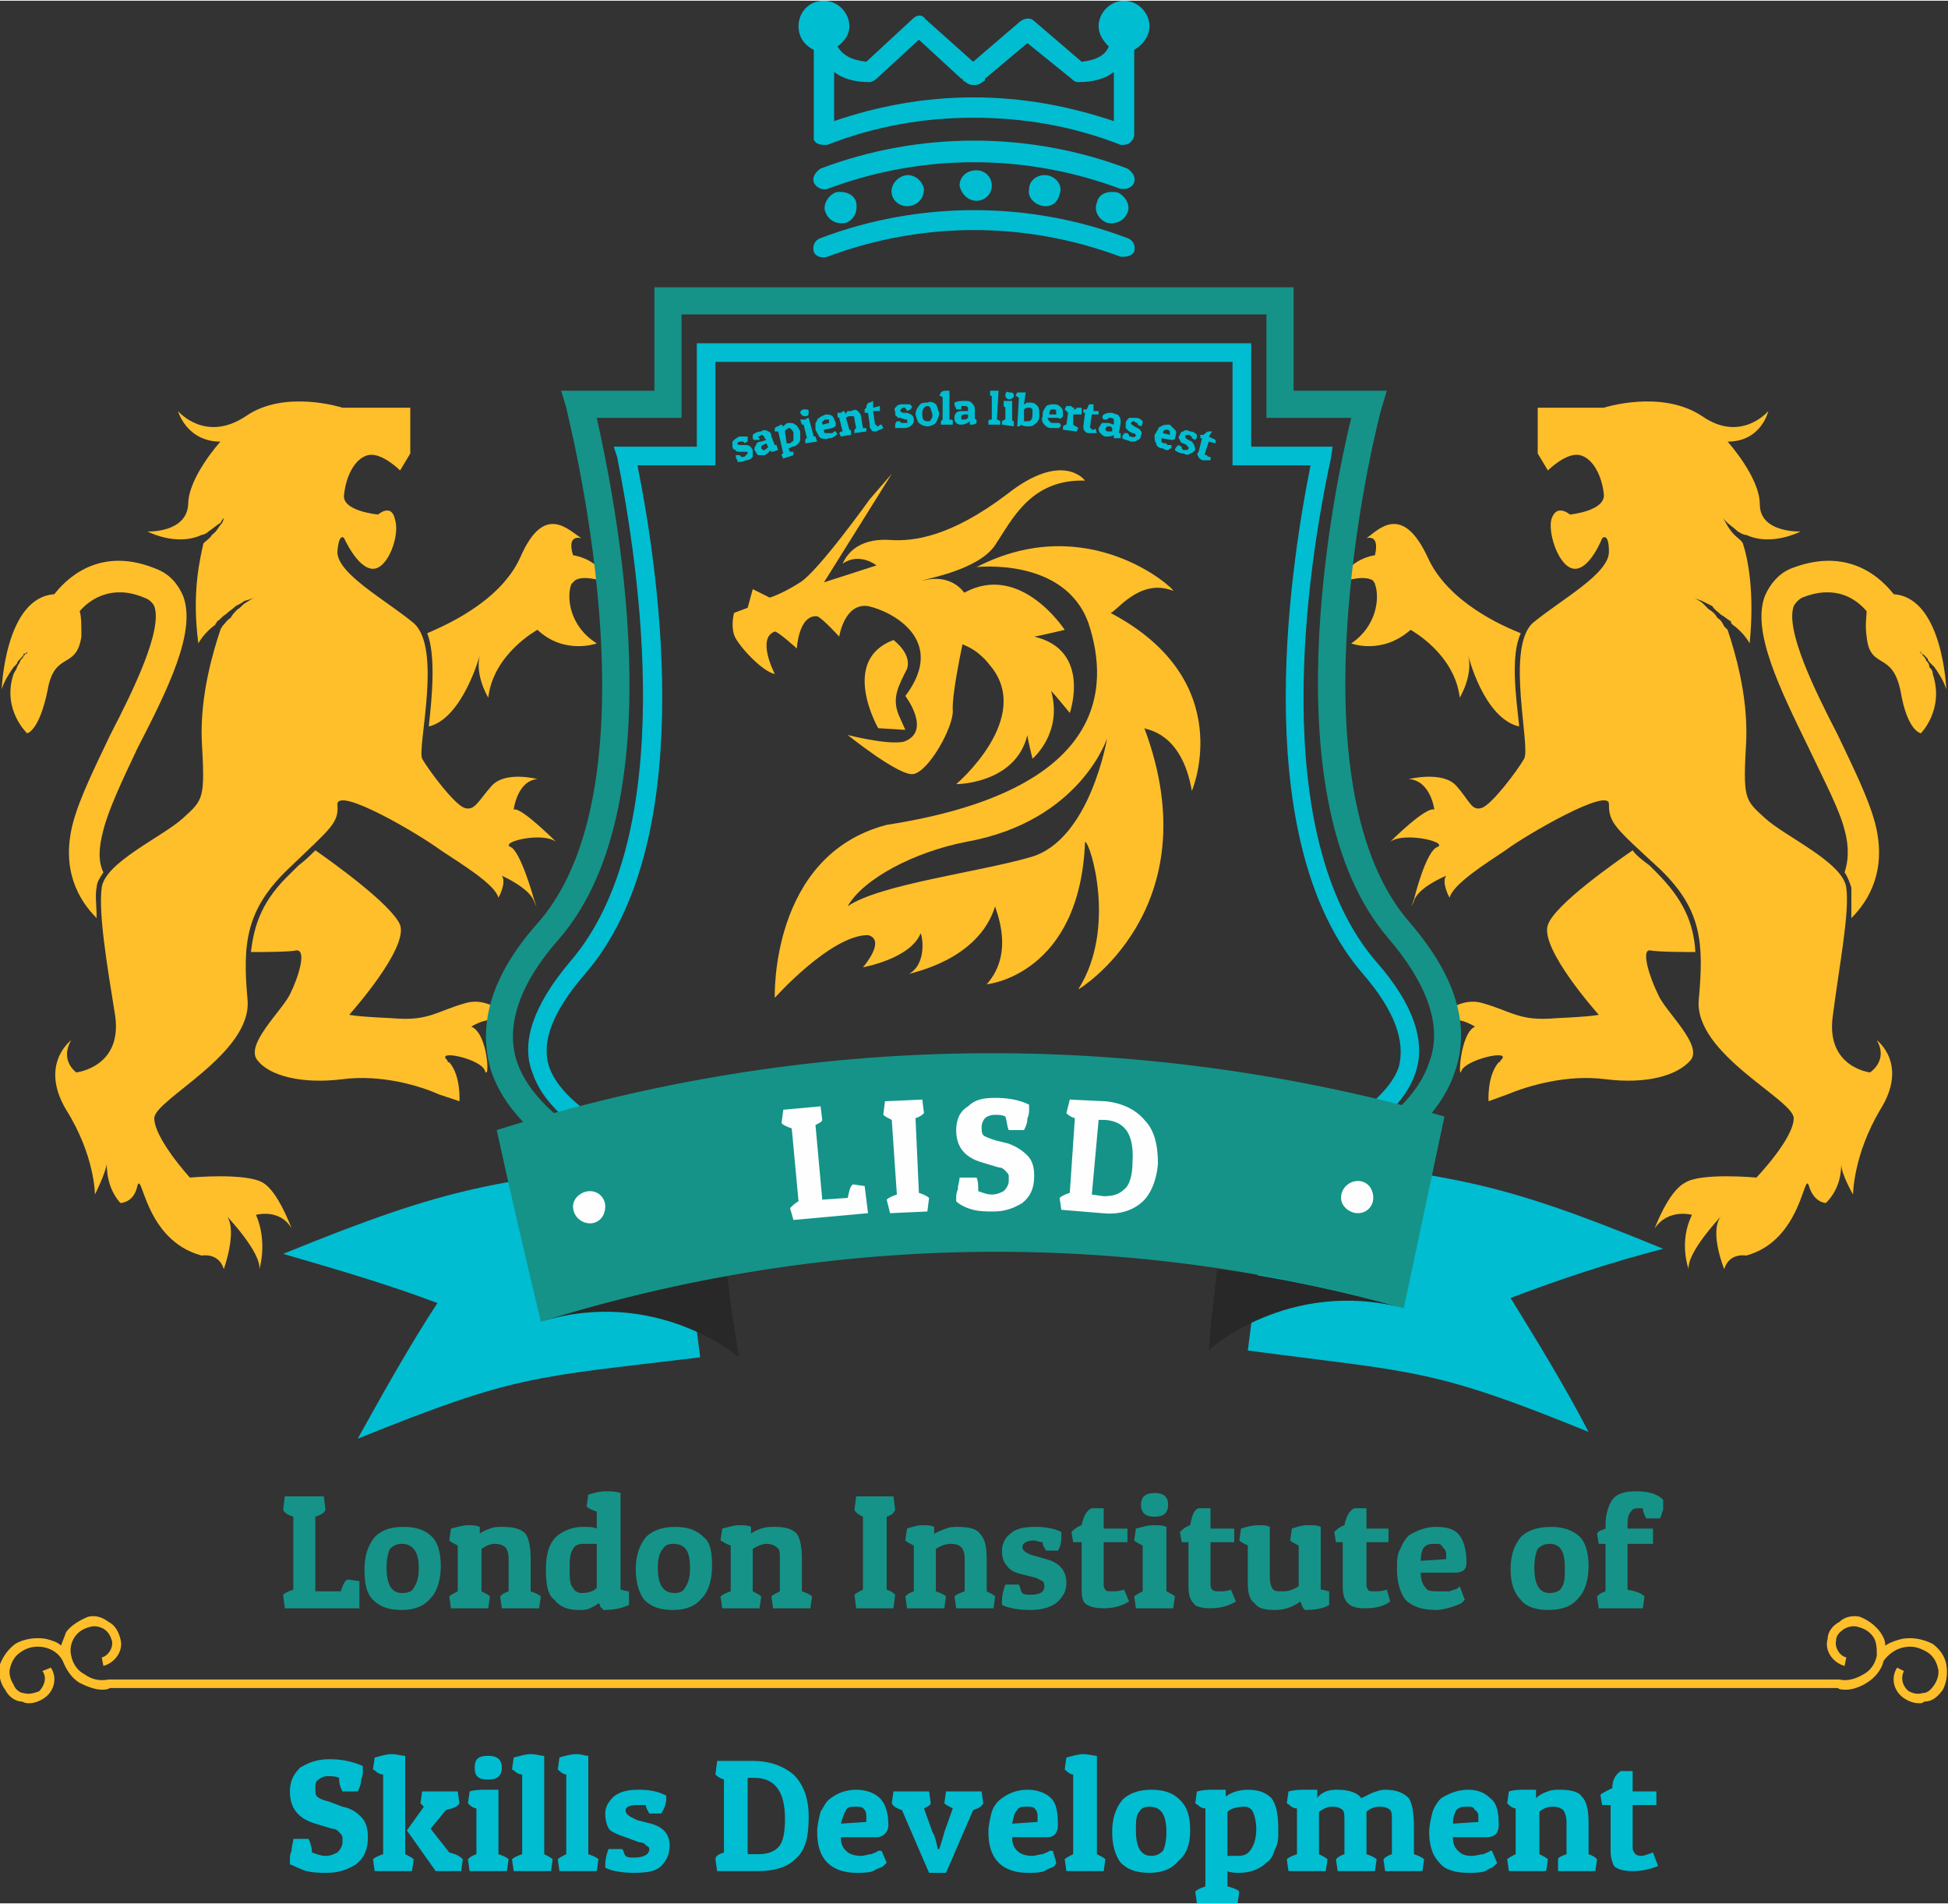 <?xml version="1.0" encoding="UTF-8"?> <!-- Creator: CorelDRAW X7 --> <svg xmlns="http://www.w3.org/2000/svg" xmlns:xlink="http://www.w3.org/1999/xlink" xml:space="preserve" width="15.813in" height="15.453in" style="shape-rendering:geometricPrecision; text-rendering:geometricPrecision; image-rendering:optimizeQuality; fill-rule:evenodd; clip-rule:evenodd" viewBox="0 0 1149 1122"><rect x="0" y="0" width="1149" height="1122" fill="#333333" stroke="none"/> <defs> <style type="text/css"> <![CDATA[ .fil4 {fill:#00BDD1} .fil3 {fill:#159388} .fil2 {fill:#FFBF2A} .fil7 {fill:#FEFEFE;fill-rule:nonzero} .fil5 {fill:#282828;fill-rule:nonzero} .fil0 {fill:#00BDD1;fill-rule:nonzero} .fil1 {fill:#159388;fill-rule:nonzero} .fil6 {fill:#FFBF2A;fill-rule:nonzero} ]]> </style> </defs> <g id="Layer_x0020_1">  <g id="_469081088"> <path class="fil0" d="M437 260c-2,0 -2,1 -2,1 0,1 1,1 2,1l3 0c2,0 3,1 4,3 0,1 0,2 0,4 -1,1 -2,2 -4,2 -2,1 -4,1 -5,1 0,0 0,-1 0,-1 -1,-1 -1,-2 -1,-3l2 0c1,0 1,1 1,1 1,0 1,0 2,0 1,-1 2,-2 2,-2 0,-1 0,-1 -1,-1 0,0 0,0 -1,0l-2 0c-2,0 -3,0 -3,-1 -1,0 -2,-1 -2,-2 0,-1 0,-2 0,-3 1,-1 2,-2 4,-3 2,0 3,0 5,0 0,0 0,0 0,0 0,1 0,2 0,3l-2 1c0,-1 -1,-1 -1,-1 0,0 -1,0 -1,0zm7 -3c0,0 0,0 0,-1 1,-1 3,-2 5,-2 1,-1 3,-1 4,0 1,0 2,1 2,3l2 5c0,0 1,0 1,0l1 3c-1,0 -2,1 -4,1 0,0 0,0 -1,-1 0,1 -1,2 -3,3 -2,0 -3,0 -4,0 -1,-1 -1,-2 -2,-3 0,-1 0,-2 1,-3 0,-1 1,-2 3,-2l3 -1 -1 -1c0,-1 -1,-2 -2,-2 -1,1 -1,1 -2,1 1,1 1,1 1,2l-3 0c-1,0 -1,-1 -1,-2zm7 8c1,-1 2,-1 2,-2l-1 -2 -2 1c-1,0 -1,1 -1,2 0,0 0,0 1,1 0,0 0,0 1,0zm6 -13c1,-1 2,-1 2,-1 1,-1 2,-1 2,-1l1 1c1,-1 2,-2 3,-2 2,0 3,0 4,1 1,0 2,2 3,4 0,2 0,3 0,4 0,1 0,2 -1,3 -1,1 -2,2 -4,2 0,0 -1,1 -2,1l1 2c1,0 2,0 2,0l0 2 -6 2 -1 -2c0,0 0,-1 1,-1l-3 -13c-1,0 -2,0 -2,0l0 -2zm9 9c1,-1 2,-1 2,-2 0,-1 0,-2 0,-4 0,-1 -1,-2 -1,-2 -1,-1 -1,-1 -2,-1 -1,1 -2,1 -2,2l1 7c1,0 2,0 2,0zm6 -14c1,0 2,0 3,0 1,-1 2,-1 2,-1l3 11c0,0 1,0 1,0l1 3 -7 1 0 -2c0,0 0,-1 1,-1l-2 -8c0,0 -1,0 -1,0l-1 -3zm3 -2c-1,0 -2,0 -3,-2 0,-1 1,-2 2,-2 2,0 3,0 3,1 0,2 0,3 -2,3zm14 13c-2,1 -4,0 -5,0 -1,-1 -2,-3 -3,-5 0,-1 0,-3 0,-4 1,-1 1,-2 1,-2 2,-2 3,-2 5,-3 1,0 3,0 4,1 1,1 1,2 2,4 0,2 0,2 -2,3l-5 1c0,1 0,2 1,2 0,0 1,0 2,0 1,0 2,0 2,0 1,-1 1,-1 1,-1l1 0 1 2c0,0 0,0 -1,0 0,0 0,1 -1,1 -1,1 -2,1 -3,1zm0 -9c0,0 0,0 0,0 0,-1 0,-1 0,-2 -1,0 -1,0 -2,0 -1,0 -1,1 -2,1 0,1 0,1 0,2l4 -1zm5 -6c1,0 2,0 2,0 1,-1 2,-1 2,-1l1 2c0,-1 0,-1 1,-2 1,0 2,0 2,0 2,-1 3,-1 4,0 1,1 2,2 2,4l1 6c1,0 1,0 2,0l0 2 -7 1 0 -2c0,0 0,0 1,-1l-1 -5c0,-1 0,-2 -1,-2 0,0 -1,0 -1,0 -1,0 -2,0 -3,1l2 7c0,0 1,0 1,1l0 2 -6 1 -1 -2c1,-1 1,-1 2,-1l-2 -8c0,0 -1,0 -1,-1l0 -2zm21 -7l0 4 4 -1 0 3 -4 0 1 7c0,1 0,1 1,1 0,1 0,1 1,1 1,-1 1,-1 2,-1l1 2c-1,1 -3,1 -4,2 -2,0 -3,0 -3,-1 -1,-1 -1,-1 -1,-3l-1 -7 -2 0 0 -2c0,0 1,-1 1,-1 0,-2 1,-3 2,-3l2 -1zm18 4c-1,0 -2,1 -2,2 0,0 1,1 2,1l2 0c3,1 4,2 4,4 0,1 0,2 -1,3 -1,1 -2,2 -5,2 -2,0 -3,0 -5,0 0,-1 0,-1 0,-1 0,-1 0,-2 1,-3l2 0c0,0 0,1 1,1 0,0 0,0 1,0 2,0 3,0 2,-1 0,-1 0,-1 0,-1 0,0 -1,0 -1,0l-3 -1c-1,0 -2,0 -2,-1 -1,0 -1,-1 -1,-3 -1,-1 0,-2 1,-3 1,-1 2,-1 4,-1 2,0 3,0 4,0 0,0 0,1 1,1 0,1 -1,2 -1,2l-2 1c0,-1 -1,-1 -1,-2 0,0 -1,0 -1,0zm14 11c-2,0 -4,-1 -5,-2 -1,-1 -1,-2 -2,-5 0,-2 1,-4 2,-5 1,-2 3,-2 5,-2 2,-1 4,0 5,1 1,1 1,3 2,5 0,2 -1,4 -2,6 -1,1 -3,2 -5,2zm-3 -7c0,3 1,4 3,4 1,0 2,0 2,-1 1,-1 1,-2 1,-3 -1,-3 -1,-5 -3,-5 -1,0 -2,1 -2,1 -1,1 -1,2 -1,4zm11 -13c1,-1 2,-1 3,-1 0,0 1,0 2,0l0 17c1,0 2,0 2,1l0 2 -7 0 0 -2c0,0 1,-1 1,-1l0 -13c-1,-1 -1,-1 -2,-1l1 -2zm8 7c0,0 0,0 0,-1 2,-1 4,-1 6,-1 2,0 3,0 4,1 1,1 2,2 2,4l0 5c0,1 1,1 1,1l0 2c-1,1 -2,1 -4,1 0,-1 0,-1 0,-2 -1,1 -3,2 -5,2 -1,0 -2,0 -3,-1 -1,-1 -1,-2 -1,-3 0,-1 0,-2 1,-3 1,-1 2,-1 4,-1l3 0 0 -1c0,-2 -1,-2 -3,-2 0,0 -1,0 -1,0 0,1 0,1 0,2l-3 0c0,-1 -1,-2 -1,-3zm6 9c0,0 1,0 2,-1l0 -2 -2 0c-2,0 -2,1 -2,2 0,0 0,0 0,1 1,0 1,0 2,0zm15 -17c1,0 2,0 3,0 1,0 1,0 2,0l-1 17c1,0 2,1 2,1l0 2 -7 0 0 -2c0,-1 1,-1 2,-1l0 -14c-1,0 -1,0 -1,-1l0 -2zm8 6c1,0 2,0 3,0 1,0 2,0 2,0l0 11c0,1 1,1 1,1l0 3 -7 -1 0 -2c0,0 1,-1 2,-1l0 -7c-1,-1 -1,-1 -1,-1l0 -3zm3 -1c-1,0 -2,-1 -2,-2 0,-2 1,-3 2,-2 2,0 3,0 3,2 0,1 -1,2 -3,2zm5 -4c1,0 2,0 3,0 1,0 1,0 2,0l-1 7c1,0 1,-1 2,-1 1,0 1,0 2,0 2,0 3,1 4,2 1,1 1,3 1,5 0,2 0,3 -1,4 0,1 -1,1 -2,2 -1,1 -2,1 -4,1 -1,0 -2,0 -4,-1 0,0 0,1 -1,1l-1 0 1 -17c-1,0 -1,-1 -2,-1l1 -2zm6 17c2,0 3,-1 3,-4 0,-1 0,-3 0,-3 -1,-1 -1,-1 -2,-1 -1,0 -2,0 -3,1l0 7c1,0 1,0 2,0zm14 4c-2,0 -3,-1 -4,-2 -1,-1 -2,-3 -1,-5 0,-2 0,-3 1,-4 0,-1 1,-1 1,-2 2,-1 3,-1 5,-1 2,0 3,1 4,2 1,1 1,2 1,5 -1,1 -1,2 -3,1l-6 0c0,1 1,2 1,2 1,1 1,1 2,1 1,0 2,0 2,0 1,0 1,0 2,0l0 0 1 2c-1,0 -1,0 -1,1 0,0 -1,0 -2,0 -1,0 -2,0 -3,0zm3 -8c0,0 0,-1 0,-1 0,0 0,-1 0,-1 0,-1 -1,-1 -2,-1 0,0 -1,0 -1,0 -1,1 -1,1 -1,3l4 0zm13 0c-1,0 -2,0 -3,0l0 6c1,1 2,1 3,2l-1 2 -8 -1 0 -2c0,0 1,-1 2,-1l1 -7c-1,-1 -1,-1 -2,-2l1 -2c1,0 2,0 3,0 0,1 1,1 2,1l-1 1c1,0 2,0 2,-1 1,0 2,0 2,0 1,0 1,0 1,0l0 4c-1,0 -1,0 -2,0zm9 -6l0 4 3 0 0 2 -4 0 -1 7c0,0 0,1 0,1 0,0 1,0 1,1 1,0 2,0 2,-1l1 3c-2,0 -3,0 -5,0 -1,0 -2,-1 -2,-1 -1,-1 -1,-2 -1,-3l1 -8 -1 0 0 -2c0,0 1,0 2,0 1,-2 1,-3 2,-3l2 0zm6 6c0,0 0,0 0,0 2,-1 3,-1 5,-1 2,1 4,1 4,2 1,1 1,2 1,4l-1 6c0,0 1,0 1,0l0 3c-1,0 -3,0 -4,0 0,-1 0,-1 0,-2 -1,1 -3,1 -5,1 -1,0 -2,-1 -3,-2 -1,-1 -1,-2 -1,-3 1,-1 1,-2 2,-3 1,0 2,0 4,0l3 1 0 -2c0,-1 0,-2 -2,-2 0,0 -1,0 -1,0 0,0 -1,1 -1,1l-2 0c-1,-1 -1,-2 0,-3zm3 10c1,0 1,0 2,0l0 -2 -1 -1c-2,0 -2,0 -3,1 0,1 0,1 1,2 0,0 0,0 1,0zm15 -6c-1,0 -1,0 -2,1 0,1 1,1 2,2l2 1c2,1 3,3 2,4 0,2 -1,3 -2,3 -1,1 -2,1 -4,1 -2,-1 -4,-1 -5,-2 0,0 0,0 0,-1 0,-1 1,-1 1,-2l2 0c1,1 1,1 1,2 0,0 0,0 1,0 2,1 3,0 3,-1 0,0 0,0 0,0 -1,-1 -1,-1 -2,-1l-2 -1c-1,-1 -1,-1 -2,-2 0,-1 0,-2 0,-3 0,-1 1,-2 2,-3 1,0 2,0 4,0 2,0 3,1 4,2 0,0 0,0 0,0 0,1 0,2 -1,3l-2 -1c0,0 0,-1 0,-1 -1,0 -1,0 -2,-1zm17 16c-2,0 -4,-1 -4,-3 -1,-1 -1,-3 -1,-5 1,-1 1,-2 2,-3 0,-1 1,-2 2,-2 1,-1 3,-1 5,-1 1,1 2,2 3,3 1,1 1,2 0,5 0,1 -1,1 -2,1l-6 -1c0,1 0,2 0,2 1,1 1,1 3,1 0,1 1,1 1,1 1,0 1,0 2,0l0 -1 0 3c0,0 0,0 0,0 -1,0 -1,0 -2,1 -1,0 -2,0 -3,-1zm4 -8c0,0 0,0 0,-1 0,0 0,0 0,-1 0,0 -1,-1 -1,-1 -1,0 -2,0 -2,0 -1,1 -1,1 -1,2l4 1zm11 0c-1,0 -2,0 -2,1 0,0 0,1 2,2l2 1c1,1 2,3 2,5 -1,1 -2,2 -3,2 -1,1 -2,1 -4,0 -2,0 -4,-1 -5,-2 0,0 0,0 0,0 0,-1 1,-2 2,-3l2 1c0,0 0,1 0,1 0,0 1,1 1,1 2,0 3,0 3,-1 0,0 0,0 0,-1 0,0 -1,0 -1,-1l-2 -1c-1,0 -2,-1 -2,-2 -1,-1 -1,-2 0,-3 0,-1 1,-2 2,-2 1,-1 2,-1 4,0 2,0 3,1 4,2 0,0 0,0 0,1 0,0 0,1 -1,2l-2 -1c0,0 0,-1 0,-1 -1,0 -1,-1 -2,-1zm14 -2l-2 3 4 2 0 2 -4 -1 -2 6c0,1 -1,1 0,2 0,0 0,0 1,0 0,1 1,1 2,1l0 2c-2,0 -3,0 -5,0 -1,-1 -2,-1 -2,-2 -1,-1 -1,-2 0,-3l2 -8 -1 0 0 -2c1,0 1,0 2,0 1,-1 2,-2 3,-2l2 0z"></path> <path class="fil1" d="M212 948l-44 0 -1 -8c1,-1 3,-2 6,-3l0 -43c-3,-1 -5,-2 -6,-4l1 -8 23 0 1 8c-1,2 -3,3 -6,4l0 44 15 0c1,-3 2,-6 4,-7l7 1 0 16zm25 1c-8,0 -13,-2 -17,-6 -4,-4 -5,-10 -5,-18 0,-8 2,-14 6,-19 4,-4 9,-6 17,-6 8,0 13,2 17,6 3,3 5,9 5,17 0,8 -2,15 -6,19 -4,5 -10,7 -17,7zm-9 -25c0,10 3,15 9,15 4,0 6,-1 7,-3 2,-3 3,-6 3,-12 0,-10 -4,-14 -10,-14 -3,0 -5,1 -7,3 -1,2 -2,6 -2,11zm38 -23c4,-1 7,-2 10,-2 2,0 5,0 7,1l0 4c1,-1 3,-2 6,-3 2,-1 5,-1 7,-1 7,0 11,1 14,4 2,3 3,8 3,15l0 19c3,1 5,2 6,3l-1 7 -22 0 -1 -7c1,-1 2,-2 5,-3l0 -19c0,-4 -1,-6 -2,-7 -1,-1 -3,-2 -6,-2 -3,0 -5,1 -8,3l0 25c2,1 4,2 5,3l-1 7 -22 0 -1 -7c1,-1 3,-2 5,-3l0 -27c-2,-1 -4,-2 -5,-3l1 -7zm81 -20c3,-1 7,-2 10,-2 3,0 6,0 9,1l0 57c1,0 3,1 5,1l0 8c-4,2 -9,3 -15,3 0,0 -1,-1 -2,-2 0,-1 0,-1 -1,-2 -1,1 -3,2 -5,3 -2,1 -4,1 -7,1 -6,0 -11,-2 -14,-6 -4,-3 -5,-9 -5,-18 0,-9 2,-16 7,-20 4,-3 9,-5 15,-5 3,0 6,0 8,1l0 -10c-3,-1 -5,-2 -6,-3l1 -7zm-4 58c4,0 7,-1 9,-3l0 -26c-2,0 -5,0 -8,0 -3,0 -5,1 -6,3 -2,3 -2,7 -2,12 0,5 0,9 2,11 1,2 3,3 5,3zm54 10c-8,0 -13,-2 -17,-6 -3,-4 -5,-10 -5,-18 0,-8 2,-14 6,-19 4,-4 10,-6 17,-6 8,0 13,2 17,6 4,3 5,9 5,17 0,8 -2,15 -6,19 -4,5 -10,7 -17,7zm-9 -25c0,10 3,15 10,15 3,0 5,-1 6,-3 2,-3 3,-6 3,-12 0,-10 -3,-14 -10,-14 -3,0 -5,1 -6,3 -2,2 -3,6 -3,11zm38 -23c4,-1 7,-2 10,-2 3,0 5,0 7,1l0 4c1,-1 3,-2 6,-3 3,-1 5,-1 8,-1 6,0 10,1 13,4 2,3 3,8 3,15l0 19c3,1 5,2 6,3l-1 7 -22 0 -1 -7c1,-1 3,-2 5,-3l0 -19c0,-4 0,-6 -2,-7 -1,-1 -3,-2 -6,-2 -2,0 -5,1 -8,3l0 25c2,1 4,2 5,3l-1 7 -22 0 -1 -7c1,-1 3,-2 6,-3l0 -27c-3,-1 -4,-2 -6,-3l1 -7zm101 -19l1 8c-1,2 -2,3 -5,4l0 43c3,1 4,2 5,3l-1 8 -22 0 -1 -8c1,-1 3,-2 5,-3l0 -43c-2,-1 -4,-2 -5,-4l1 -8 22 0zm8 19c3,-1 6,-2 9,-2 3,0 5,0 7,1l0 4c2,-1 4,-2 7,-3 2,-1 5,-1 7,-1 6,0 11,1 13,4 3,3 4,8 4,15l0 19c2,1 4,2 5,3l-1 7 -22 0 -1 -7c1,-1 3,-2 6,-3l0 -19c0,-4 -1,-6 -2,-7 -1,-1 -3,-2 -6,-2 -3,0 -6,1 -9,3l0 25c3,1 5,2 6,3l-1 7 -22 0 -1 -7c1,-1 2,-2 5,-3l0 -27c-2,-1 -4,-2 -5,-3l1 -7zm75 7c-5,0 -7,2 -7,4 0,2 3,4 7,5l7 2c8,2 12,7 12,14 0,5 -2,8 -5,11 -3,3 -9,5 -16,5 -7,0 -13,-1 -17,-3 0,-1 0,-1 0,-2 0,-4 1,-7 2,-10l8 0c1,2 1,4 2,5 1,1 3,1 5,1 6,0 8,-2 8,-5 0,-1 0,-2 -1,-3 0,0 -2,-1 -4,-2l-8 -2c-4,-1 -7,-2 -9,-5 -2,-2 -3,-5 -3,-9 0,-4 2,-8 5,-10 3,-3 8,-4 15,-4 6,0 11,1 15,3 0,0 0,1 0,1 0,4 0,7 -2,10l-7 0c-1,-2 -2,-3 -2,-5 -2,0 -4,-1 -5,-1zm41 -19l0 12 14 0 0 8 -14 0 0 24c0,2 0,3 1,4 0,1 2,1 4,1 2,0 4,0 7,-1l3 7c-5,3 -10,4 -15,4 -5,0 -9,-1 -11,-3 -2,-2 -2,-5 -2,-10l0 -26 -5 0 -1 -6c1,-1 3,-3 6,-4 1,-5 3,-9 6,-10l7 0zm19 12c4,-1 7,-2 10,-2 3,0 6,0 8,1l0 38c2,1 4,2 5,3l-1 7 -22 0 -1 -7c1,-1 3,-2 5,-3l0 -27c-2,-1 -4,-2 -5,-3l1 -7zm11 -7c-5,0 -8,-2 -8,-7 0,-5 3,-7 8,-7 5,0 8,2 8,7 0,5 -3,7 -8,7zm33 -5l0 12 14 0 0 8 -14 0 0 24c0,2 0,3 1,4 1,1 2,1 4,1 2,0 5,0 7,-1l3 7c-5,3 -10,4 -15,4 -5,0 -9,-1 -10,-3 -2,-2 -3,-5 -3,-10l0 -26 -4 0 -1 -6c1,-1 3,-3 6,-4 1,-5 2,-9 5,-10l7 0zm53 55c-4,3 -9,5 -15,5 -6,0 -10,-1 -12,-4 -3,-2 -4,-6 -4,-12l0 -22c-2,-1 -4,-2 -5,-3l1 -7c3,-1 7,-2 10,-2 3,0 5,0 7,1l0 30c0,3 1,6 2,7 1,1 3,1 6,1 3,0 6,-1 9,-3l0 -24c-2,-1 -4,-2 -5,-3l1 -7c3,-1 6,-2 9,-2 4,0 6,0 8,1l0 37c2,0 4,1 5,1l0 8c-3,2 -8,3 -14,3 -2,-1 -2,-3 -3,-5zm39 -55l0 12 13 0 0 8 -13 0 0 24c0,2 0,3 1,4 0,1 2,1 4,1 2,0 4,0 7,-1l2 7c-4,3 -9,4 -15,4 -5,0 -8,-1 -10,-3 -2,-2 -3,-5 -3,-10l0 -26 -4 0 -1 -6c1,-1 3,-3 6,-4 1,-5 3,-9 6,-10l7 0zm41 60c-8,0 -14,-2 -18,-6 -3,-4 -5,-10 -5,-18 0,-5 0,-9 2,-12 1,-3 3,-6 5,-8 5,-3 10,-5 16,-5 6,0 10,1 13,4 3,3 5,9 5,17 0,4 -2,6 -7,6l-20 0c0,4 1,7 3,9 1,2 4,2 8,2 2,0 5,0 6,0 2,-1 4,-1 5,-2l1 -1 3 8c0,0 -1,1 -2,2 0,0 -2,1 -5,2 -3,1 -7,2 -10,2zm6 -30c0,-1 0,-2 0,-3 0,-2 -1,-3 -2,-4 -1,-2 -2,-2 -5,-2 -2,0 -4,0 -6,2 -1,1 -2,4 -2,8l15 -1zm60 30c-7,0 -13,-2 -16,-6 -4,-4 -6,-10 -6,-18 0,-8 2,-14 6,-19 4,-4 10,-6 18,-6 7,0 13,2 17,6 3,3 5,9 5,17 0,8 -2,15 -6,19 -4,5 -10,7 -18,7zm-8 -25c0,10 3,15 9,15 3,0 6,-1 7,-3 2,-3 2,-6 2,-12 0,-10 -3,-14 -9,-14 -3,0 -5,1 -7,3 -1,2 -2,6 -2,11zm42 -25c0,-7 2,-12 4,-15 3,-4 8,-5 14,-5 6,0 12,1 16,5 0,0 0,1 0,2 0,1 0,2 0,4 -1,2 -1,4 -2,5l-8 0c-1,-2 -2,-4 -2,-6 -1,0 -1,0 -2,0 -2,0 -4,0 -5,2 -1,1 -2,3 -2,7l0 3 15 0 0 9 -15 0 0 27c5,1 8,2 10,4l-1 7 -26 0 -1 -7c1,-1 2,-2 5,-3l0 -28 -4 0 -1 -6c1,-2 3,-2 5,-3l0 -2z"></path> <path class="fil0" d="M200 1048c-2,-1 -4,-1 -7,-1 -2,0 -4,1 -5,2 -2,1 -2,3 -2,5 0,2 0,4 1,5 1,1 3,2 7,3l8 3c5,1 8,3 11,6 3,3 4,7 4,12 0,7 -2,12 -7,16 -5,3 -10,5 -17,5 -4,0 -8,0 -12,-1 -4,-1 -7,-3 -10,-4 0,-1 0,-2 0,-3 0,-1 0,-3 1,-5 0,-3 1,-5 1,-7l9 0c1,2 2,5 2,8 3,1 5,2 8,2 3,0 5,-1 7,-2 2,-2 3,-4 3,-6 0,-2 0,-3 0,-3 0,-1 -1,-2 -2,-3 -1,-1 -2,-2 -4,-2l-10 -3c-10,-3 -15,-9 -15,-19 0,-6 2,-10 6,-14 5,-3 10,-5 17,-5 7,0 13,1 20,4 0,1 0,2 0,3 0,1 0,3 -1,5 0,3 -1,5 -2,7l-9 0c-1,-2 -2,-4 -2,-8zm21 -12c4,-1 7,-2 10,-2 3,0 6,1 8,1l0 58c2,1 4,2 5,3l-1 7 -22 0 -1 -7c1,-1 3,-2 6,-3l0 -47c-3,0 -4,-2 -6,-3l1 -7zm36 67l-17 -24 10 -14c-1,-1 -1,-1 -2,-2l1 -7 21 0 1 7c-1,2 -4,3 -8,4l-9 11 11 14c4,1 6,2 8,4l-1 7 -15 0zm20 -47c3,-1 7,-1 10,-1 3,0 5,0 7,0l0 38c3,1 5,2 6,3l-1 7 -22 0 -1 -7c1,-1 2,-2 5,-3l0 -27c-2,0 -4,-2 -5,-3l1 -7zm11 -7c-6,0 -8,-2 -8,-7 0,-5 2,-7 8,-7 5,0 8,2 8,7 0,5 -3,7 -8,7zm15 -13c4,-1 7,-2 10,-2 3,0 6,1 8,1l0 58c2,1 4,2 5,3l-1 7 -22 0 -1 -7c1,-1 3,-2 6,-3l0 -47c-3,0 -4,-2 -6,-3l1 -7zm27 0c3,-1 7,-2 10,-2 3,0 5,1 7,1l0 58c3,1 5,2 6,3l-1 7 -22 0 -1 -7c1,-1 3,-2 5,-3l0 -47c-2,0 -4,-2 -5,-3l1 -7zm46 28c-4,0 -7,1 -7,3 0,3 3,4 7,6l8 2c7,2 11,6 11,13 0,5 -2,9 -5,12 -3,3 -8,4 -16,4 -7,0 -13,-1 -17,-3 0,-1 0,-1 0,-2 0,-3 1,-7 2,-9l8 0c1,1 1,3 2,4 1,1 3,1 5,1 6,0 9,-2 9,-5 0,-1 -1,-2 -2,-2 0,-1 -2,-2 -4,-2l-8 -3c-3,-1 -6,-2 -9,-4 -2,-2 -3,-6 -3,-10 0,-4 2,-7 5,-10 4,-3 8,-4 15,-4 6,0 11,1 15,3 1,0 1,1 1,2 0,3 -1,6 -3,9l-7 0c-1,-2 -2,-3 -2,-5 -2,0 -4,0 -5,0zm71 39l-24 0 -1 -7c0,-2 2,-3 5,-4l0 -43c-3,-1 -4,-2 -5,-3l1 -8 21 0c10,0 18,3 24,8 6,6 9,14 9,25 0,12 -2,20 -8,25 -5,5 -13,7 -22,7zm-6 -10l6 0c5,0 9,-1 12,-4 3,-3 4,-9 4,-17 0,-16 -6,-24 -18,-24l-4 0 0 45zm64 11c-7,0 -13,-2 -17,-6 -4,-4 -6,-10 -6,-18 0,-4 1,-8 2,-12 2,-3 3,-6 6,-8 4,-3 9,-5 15,-5 6,0 11,2 14,5 3,3 5,8 5,16 0,4 -3,7 -7,7l-21 0c0,4 1,6 3,8 2,2 5,3 9,3 2,0 4,-1 6,-1 2,-1 3,-1 4,-2l2 0 3 7c-1,1 -1,1 -2,2 -1,1 -3,1 -6,3 -3,1 -6,1 -10,1zm6 -30c0,-1 0,-2 0,-3 0,-1 0,-3 -1,-4 -1,-2 -3,-2 -5,-2 -3,0 -5,0 -6,2 -1,2 -2,4 -3,8l15 -1zm47 30l-10 0 -16 -37c-3,-1 -5,-2 -6,-4l1 -7 21 0 1 7c0,1 -2,2 -4,3l5 14c2,3 2,6 3,9l0 1 1 0c1,-3 2,-6 3,-10l5 -14c-2,-1 -4,-2 -5,-3l1 -7 21 0 1 7c-1,2 -3,3 -6,4l-16 37zm48 0c-7,0 -13,-2 -17,-6 -4,-4 -6,-10 -6,-18 0,-4 1,-8 2,-12 1,-3 3,-6 6,-8 4,-3 9,-5 15,-5 6,0 11,2 14,5 3,3 4,8 4,16 0,4 -2,7 -6,7l-21 0c0,4 1,6 3,8 2,2 5,3 9,3 2,0 4,-1 6,-1 2,-1 3,-1 4,-2l2 0 2 7c0,1 -1,1 -1,2 -1,1 -3,1 -6,3 -3,1 -6,1 -10,1zm6 -30c0,-1 0,-2 0,-3 0,-1 0,-3 -1,-4 -1,-2 -3,-2 -5,-2 -3,0 -5,0 -6,2 -2,2 -2,4 -3,8l15 -1zm17 -38c4,-1 7,-2 10,-2 3,0 6,1 8,1l0 58c2,1 4,2 5,3l-1 7 -22 0 -1 -7c1,-1 3,-2 5,-3l0 -47c-2,0 -4,-2 -5,-3l1 -7zm49 68c-8,0 -13,-2 -17,-6 -3,-4 -5,-10 -5,-18 0,-8 2,-14 6,-19 4,-4 10,-6 17,-6 8,0 13,2 17,6 4,4 6,9 6,18 0,8 -2,14 -7,18 -4,5 -10,7 -17,7zm-8 -25c0,10 3,15 9,15 3,0 5,-1 7,-3 1,-2 2,-6 2,-11 0,-10 -3,-15 -10,-15 -3,0 -5,1 -6,3 -2,2 -2,6 -2,11zm36 -23c4,-1 7,-1 10,-1 3,0 5,0 7,0l0 4c4,-3 9,-4 13,-4 7,0 11,2 14,5 3,4 4,10 4,19 0,4 0,8 -2,11 -1,4 -3,7 -5,8 -4,4 -10,6 -16,6 -2,0 -5,0 -7,-1l0 9c4,1 6,2 7,3l-1 7 -24 0 -1 -7c1,-1 3,-2 6,-3l0 -46c-3,0 -4,-2 -6,-3l1 -7zm24 38c4,0 6,-1 8,-4 2,-3 3,-7 3,-12 0,-4 -1,-8 -2,-10 -1,-2 -3,-3 -5,-3 -4,0 -8,1 -10,3l0 26c2,0 4,0 6,0zm30 -38c4,-1 7,-1 10,-1 3,0 5,0 7,0l0 5c1,-2 3,-3 5,-4 3,-1 5,-1 7,-1 7,0 12,2 14,5 2,-1 4,-2 6,-3 3,-1 5,-2 8,-2 7,0 11,2 14,5 2,3 3,9 3,17l0 16c3,1 5,2 6,3l-1 7 -22 0 -1 -7c1,-1 2,-2 5,-3l0 -19c0,-4 0,-6 -1,-7 -1,-1 -3,-2 -6,-2 -3,0 -6,1 -8,3 0,3 0,6 0,9l0 16c3,1 5,2 6,3l-1 7 -22 0 -1 -7c1,-1 2,-2 5,-3l0 -19c0,-4 0,-6 -1,-7 -1,-1 -3,-2 -6,-2 -3,0 -5,1 -8,3l0 25c2,1 4,2 5,3l-1 7 -22 0 -1 -7c1,-1 3,-2 6,-3l0 -27c-3,0 -4,-2 -6,-3l1 -7zm106 48c-8,0 -14,-2 -17,-6 -4,-4 -6,-10 -6,-18 0,-4 1,-8 2,-12 1,-3 3,-6 5,-8 5,-3 10,-5 16,-5 6,0 10,2 13,5 4,3 5,8 5,16 0,4 -2,7 -7,7l-20 0c0,4 1,6 3,8 2,2 4,3 8,3 3,0 5,-1 7,-1 2,-1 3,-1 4,-2l1 0 3 7c0,1 -1,1 -2,2 0,1 -2,1 -5,3 -3,1 -6,1 -10,1zm6 -30c0,-1 0,-2 0,-3 0,-1 0,-3 -2,-4 -1,-2 -2,-2 -5,-2 -2,0 -4,0 -6,2 -1,2 -2,4 -2,8l15 -1zm18 -18c3,-1 7,-1 9,-1 3,0 5,0 7,0l0 5c2,-2 4,-3 7,-4 2,-1 5,-1 7,-1 6,0 11,1 13,4 3,3 4,8 4,16l0 18c3,1 4,2 5,3l-1 7 -22 0 0 -7c0,-1 2,-2 5,-3l0 -19c0,-3 -1,-6 -2,-7 -1,-1 -3,-2 -6,-2 -3,0 -6,1 -8,3l0 25c2,1 4,2 5,3l-1 7 -22 0 -1 -7c1,-1 3,-2 5,-3l0 -27c-2,0 -4,-2 -5,-3l1 -7zm73 -12l0 12 14 0 0 8 -14 0 0 24c0,2 0,3 1,4 0,1 2,2 4,2 2,0 4,-1 7,-2l3 8c-5,2 -10,3 -15,3 -5,0 -9,-1 -11,-3 -1,-2 -2,-5 -2,-9l0 -27 -5 0 -1 -6c1,-1 3,-2 7,-4 0,-5 2,-8 5,-10l7 0z"></path> <path class="fil2" d="M1148 981c-1,-5 -4,-9 -8,-12 -6,-3 -12,-4 -18,-3 -4,1 -7,2 -10,4 0,-3 -1,-5 -3,-8 -3,-4 -7,-7 -12,-9 -4,-1 -9,0 -12,3 -4,2 -7,6 -7,10 -2,7 3,14 10,16l1 -5c-4,-1 -7,-6 -6,-10 0,-3 2,-5 5,-7 2,-1 5,-2 8,-1 4,1 7,3 9,6 2,3 2,7 2,11 -1,5 -4,9 -8,11 -5,3 -10,4 -14,3l-1 0 -13 0 -993 0 -14 0 0 0c-5,1 -10,0 -14,-3 -4,-2 -7,-6 -8,-11 -1,-4 0,-8 2,-11 2,-3 5,-5 9,-6 3,-1 6,0 8,1 3,2 4,4 5,7 1,4 -2,9 -6,10l1 5c7,-2 12,-9 10,-16 -1,-4 -3,-8 -7,-10 -4,-3 -8,-4 -12,-3 -5,2 -10,5 -13,9 -1,3 -2,5 -3,8 -2,-2 -5,-3 -9,-4 -6,-1 -13,0 -18,3 -4,3 -7,7 -9,12 -1,6 0,11 3,15 2,4 6,7 10,7 2,1 3,1 4,1 3,0 6,-1 9,-3 6,-4 8,-12 4,-18l-5 2c3,4 1,9 -2,12 -3,1 -6,2 -9,1 -2,0 -5,-2 -6,-5 -2,-3 -3,-7 -2,-10 1,-4 3,-7 6,-9 4,-3 9,-4 14,-3 5,1 9,4 11,8 2,5 5,10 10,13 4,2 9,4 13,4 2,0 3,0 5,-1l13 0 993 0 13 0c1,1 3,1 5,1 4,0 9,-2 12,-4 5,-3 9,-8 10,-13 3,-4 7,-7 12,-8 5,-1 9,0 14,3 3,2 5,5 6,9 1,3 0,7 -2,10 -2,3 -4,5 -7,5 -3,1 -6,0 -8,-1 -4,-3 -5,-8 -3,-12l-4 -2c-4,6 -2,14 4,18 3,2 6,3 9,3 1,0 2,0 3,-1 5,0 8,-3 11,-7 2,-4 3,-9 2,-15z"></path> <path class="fil2" d="M288 411c0,0 -8,-13 -5,-25 0,0 -10,37 -30,42 0,0 0,-1 0,-1 2,-18 4,-41 -1,-54 9,-4 43,-18 55,-45 14,-32 28,-16 36,-11 0,0 -9,-3 -5,10 0,0 16,2 20,16 0,0 -14,-5 -19,-1 -1,1 -1,1 -2,2 -3,8 -1,25 15,35 0,0 -19,7 -35,-8 0,0 -26,14 -29,40z"></path> <path class="fil2" d="M171 586c5,-10 10,-26 4,-26 -4,1 -20,1 -27,1 2,-17 7,-31 24,-47l4 -4c4,-3 7,-6 10,-9 10,7 45,32 50,44 5,14 -30,53 -30,53 0,0 3,1 25,2 22,2 26,-4 44,-9 18,-5 34,18 25,12 -10,-6 -22,2 -22,2 10,4 11,33 8,26 -2,-7 -30,-13 -22,-6 0,1 0,1 1,1 7,8 6,23 6,23 0,0 0,0 -12,-4 -11,-5 -34,-12 -57,-9 -24,3 -43,-2 -50,-11 -8,-9 14,-29 19,-39z"></path> <path class="fil2" d="M42 613c-7,12 3,19 3,19 0,0 27,-3 23,-33 -5,-31 -10,-61 -8,-76 2,-15 36,-30 48,-41 12,-11 13,-11 11,-46 -1,-27 7,-53 11,-65 0,-1 1,-1 1,-2 2,-2 3,-4 5,-5 1,-2 3,-4 4,-5 2,-1 3,-3 5,-4 3,-2 5,-3 5,-3 0,0 -2,1 -6,2 -1,1 -3,2 -5,3 -2,2 -4,3 -6,5 -2,1 -3,3 -5,4 0,1 -1,1 -1,2 -7,5 -10,11 -10,11 -4,-30 1,-50 3,-59 2,-2 4,-3 5,-5 3,-2 4,-5 6,-7 1,-2 1,-3 1,-3 0,0 -1,1 -2,3 -2,1 -4,3 -7,5 -1,1 -3,2 -4,2 -15,7 -32,-2 -32,-2 0,0 23,1 24,-16 0,-16 19,-37 19,-37 -20,0 -25,-18 -25,-18 0,0 16,19 40,3 23,-16 57,-5 57,-5l40 0 0 27 -6 10c0,0 -11,-11 -19,-9 -8,2 -13,13 -14,23 -2,10 20,12 20,12 0,0 8,-7 10,3 3,9 -4,29 -13,29 -9,0 -17,-18 -17,-18 0,0 -3,-4 -4,8 0,13 28,28 45,42 17,15 2,73 5,80 4,7 19,27 25,29 6,2 8,-4 16,-13 8,-9 27,-4 27,-4 -12,1 -14,18 -14,18 4,-2 25,19 25,19 -8,-6 -33,0 -27,3 6,2 14,31 14,31 0,0 3,8 0,1 -3,-8 -19,-15 -19,-15 3,4 -2,13 -2,13 -2,-8 -22,-20 -34,-28 -12,-9 -61,-38 -61,-27 0,0 0,0 0,0 1,11 -4,14 -29,38 -25,24 -27,44 -24,77 3,32 -55,59 -55,70 0,12 21,35 21,35 0,0 33,-3 43,3 9,5 17,27 17,27 -7,-12 -21,-8 -21,-8 7,16 2,32 2,32 1,-10 -19,-31 -19,-31 6,9 -2,31 -2,31 -3,-10 -13,-8 -13,-8 -34,-9 -35,-51 -38,-41 -2,10 -10,10 -10,10 -8,-9 -8,-20 -8,-23 -1,6 -7,18 -7,18 0,0 0,-23 -17,-50 -16,-27 3,-41 3,-41z"></path> <path class="fil2" d="M10 393c1,-2 2,-3 2,-4 1,-1 2,-2 2,-3 1,0 1,-1 1,-1 0,0 1,0 1,0 0,-1 0,-1 0,-1 0,0 0,0 0,0 0,0 -1,1 -1,1 0,0 -1,0 -1,0 0,1 -1,2 -2,3 -1,1 -2,2 -2,3 -1,1 -1,1 -2,2 -2,3 -5,7 -7,13 0,0 2,-54 31,-56 11,-14 31,-27 60,-15 8,3 13,9 16,16 8,21 -9,55 -27,90 -9,19 -17,36 -20,48 -3,11 -3,19 0,25 -2,3 -4,6 -4,9 -1,4 0,11 0,18 -11,-11 -21,-29 -14,-56 4,-15 13,-33 22,-52 14,-27 31,-62 26,-76 -1,-2 -3,-4 -6,-5 -19,-8 -32,1 -38,8 1,3 1,8 1,15 -3,20 -16,8 -20,32 -5,24 -12,25 -12,25 0,0 -15,-14 -8,-35 1,-2 2,-3 2,-4z"></path> <path class="fil2" d="M861 411c0,0 8,-13 5,-25 0,0 9,37 30,42 0,0 0,-1 0,-1 -2,-18 -5,-41 1,-54 -10,-4 -43,-18 -55,-45 -15,-32 -29,-16 -36,-11 0,0 8,-3 5,10 0,0 -16,2 -20,16 0,0 13,-5 19,-1 0,1 1,1 1,2 3,8 1,25 -14,35 0,0 18,7 35,-8 0,0 26,14 29,40z"></path> <path class="fil2" d="M978 586c-5,-10 -10,-26 -5,-26 5,1 21,1 27,1 -1,-17 -7,-31 -23,-47l-4 -4c-4,-3 -8,-6 -10,-9 -10,7 -46,32 -50,44 -5,14 30,53 30,53 0,0 -3,1 -25,2 -22,2 -26,-4 -44,-9 -18,-5 -34,18 -25,12 9,-6 21,2 21,2 -9,4 -10,33 -8,26 3,-7 31,-13 23,-6 0,1 -1,1 -1,1 -7,8 -6,23 -6,23 0,0 0,0 11,-4 12,-5 35,-12 58,-9 24,3 42,-2 50,-11 8,-9 -15,-29 -19,-39z"></path> <path class="fil2" d="M1107 613c7,12 -4,19 -4,19 0,0 -26,-3 -22,-33 4,-31 10,-61 8,-76 -2,-15 -36,-30 -48,-41 -12,-11 -13,-11 -11,-46 1,-27 -7,-53 -11,-65 -1,-1 -1,-1 -2,-2 -1,-2 -2,-4 -4,-5 -1,-2 -3,-4 -5,-5 -1,-1 -3,-3 -4,-4 -3,-2 -5,-3 -5,-3 0,0 2,1 5,2 2,1 4,2 6,3 1,2 3,3 5,5 2,1 4,3 6,4 0,1 0,1 1,2 7,5 10,11 10,11 3,-30 -1,-50 -4,-59 -1,-2 -3,-3 -5,-5 -2,-2 -4,-5 -5,-7 -1,-2 -2,-3 -2,-3 0,0 1,1 3,3 1,1 4,3 6,5 2,1 3,2 5,2 15,7 32,-2 32,-2 0,0 -24,1 -24,-16 0,-16 -19,-37 -19,-37 20,0 24,-18 24,-18 0,0 -16,19 -39,3 -24,-16 -58,-5 -58,-5l-39 0 0 27 6 10c0,0 11,-11 19,-9 8,2 13,13 14,23 1,10 -20,12 -20,12 0,0 -8,-7 -11,3 -2,9 5,29 14,29 9,0 16,-18 16,-18 0,0 4,-4 4,8 0,13 -28,28 -45,42 -16,15 -1,73 -5,80 -4,7 -19,27 -25,29 -6,2 -7,-4 -15,-13 -8,-9 -28,-4 -28,-4 13,1 15,18 15,18 -5,-2 -26,19 -26,19 8,-6 34,0 28,3 -7,2 -14,31 -14,31 0,0 -3,8 0,1 2,-8 19,-15 19,-15 -3,4 2,13 2,13 2,-8 21,-20 33,-28 12,-9 62,-38 61,-27 0,0 0,0 0,0 0,11 4,14 30,38 25,24 26,44 23,77 -3,32 56,59 56,70 0,12 -22,35 -22,35 0,0 -33,-3 -42,3 -10,5 -18,27 -18,27 8,-12 22,-8 22,-8 -8,16 -2,32 -2,32 -1,-10 19,-31 19,-31 -7,9 2,31 2,31 3,-10 13,-8 13,-8 33,-9 34,-51 37,-41 3,10 10,10 10,10 9,-9 9,-20 9,-23 0,6 7,18 7,18 0,0 0,-23 16,-50 17,-27 -2,-41 -2,-41z"></path> <path class="fil2" d="M1138 393c0,-2 -1,-3 -2,-4 0,-1 -1,-2 -2,-3 0,0 0,-1 0,-1 -1,0 -1,0 -1,0 0,-1 -1,-1 -1,-1 0,0 1,0 1,0 0,0 0,1 1,1 0,0 0,0 0,0 1,1 2,2 3,3 0,1 1,2 2,3 1,1 1,1 2,2 2,3 5,7 7,13 0,0 -2,-54 -31,-56 -11,-14 -31,-27 -61,-15 -7,3 -12,9 -15,16 -8,21 9,55 26,90 9,19 18,36 21,48 3,11 2,19 0,25 2,3 3,6 4,9 0,4 0,11 0,18 11,-11 21,-29 14,-56 -4,-15 -13,-33 -22,-52 -14,-27 -31,-62 -26,-76 1,-2 3,-4 5,-5 20,-8 32,1 38,8 0,3 -1,8 0,15 2,20 15,8 20,32 4,24 12,25 12,25 0,0 14,-14 7,-35 0,-2 -1,-3 -2,-4z"></path> <path class="fil3" d="M352 246c10,45 48,226 -22,307 -24,27 -32,52 -25,73 13,37 71,68 163,87 67,14 96,-33 107,-15 12,-18 39,29 106,15 92,-19 150,-50 162,-87 8,-21 -1,-46 -24,-73 -70,-81 -33,-262 -22,-307l-50 0 0 -61 -345 0 0 61 -50 0zm230 479l-13 -1 -2 -6c-2,-7 -17,29 -102,11 -70,-15 -156,-43 -175,-97 -9,-28 0,-58 28,-89 73,-85 16,-301 16,-303l-3 -10 55 0 0 -61 377 0 0 61 55 0 -3 10c-1,2 -57,218 16,303 27,31 37,61 27,89 -18,54 -105,82 -174,97 -85,18 -99,-18 -101,-11l-1 7z"></path> <path class="fil4" d="M376 274c14,70 35,224 -31,300 -19,22 -26,40 -21,55 10,28 65,56 148,73 45,10 78,-36 101,-14 24,-22 59,24 104,14 82,-17 138,-45 148,-73 4,-15 -2,-33 -21,-55 -66,-76 -45,-230 -31,-300l-46 0 0 -61 -152 0 -23 0 -130 0 0 61 -46 0zm197 430l-4 -4c-21,-23 -54,22 -99,13 -89,-18 -145,-47 -156,-81 -7,-18 1,-40 22,-65 65,-75 41,-233 28,-298l-2 -6 49 0 0 -61 327 0 0 61 48 0 -1 7c-14,64 -38,222 27,297 22,25 29,47 23,65 -11,34 -67,63 -156,81 -45,10 -80,-36 -102,-13l-4 4z"></path> <path class="fil4" d="M665 140c-58,-22 -123,-22 -181,0 -3,1 -5,4 -4,8 1,3 5,4 8,3 56,-21 117,-21 173,0 1,0 1,0 2,0 2,0 5,-1 6,-3 1,-4 -1,-7 -4,-8z"></path> <path class="fil4" d="M665 99c-58,-22 -123,-22 -181,0 -3,2 -5,5 -4,8 1,3 5,5 8,4 56,-21 117,-21 173,0 1,0 1,0 2,0 2,0 5,-1 6,-4 1,-3 -1,-6 -4,-8z"></path> <path class="fil4" d="M499 131c5,-2 7,-7 6,-12 -1,-5 -7,-7 -12,-6 -5,2 -8,8 -6,12 2,5 7,7 12,6z"></path> <path class="fil4" d="M537 121c5,-1 8,-5 8,-10 -1,-5 -6,-9 -11,-8 -5,1 -9,6 -8,11 1,5 6,8 11,7z"></path> <path class="fil4" d="M585 109c0,-5 -4,-9 -9,-9 -6,0 -10,4 -10,9 1,5 5,9 10,9 5,0 9,-4 9,-9z"></path> <path class="fil4" d="M625 114c2,-5 -2,-10 -7,-11 -6,-1 -11,3 -11,8 -1,5 3,9 8,10 5,1 9,-2 10,-7z"></path> <path class="fil4" d="M665 125c2,-4 -1,-10 -6,-12 -6,-1 -11,1 -12,6 -2,5 1,10 6,12 5,1 10,-1 12,-6z"></path> <path class="fil4" d="M657 71c-27,-9 -54,-14 -83,-14 -28,0 -56,5 -82,14l0 -29c5,4 12,6 21,6 1,0 3,-1 4,-2l25 -23 25 23c0,0 1,0 1,1l3 2c2,1 5,1 7,0l3 -2c0,-1 0,-1 0,-1l25 -21 26 21c1,1 2,2 4,2 9,0 16,-2 21,-6l0 29zm21 -56c0,-8 -7,-15 -15,-15 -8,0 -15,7 -15,15 0,5 3,9 6,12 -2,5 -7,8 -16,9l-28 -24c-2,-2 -5,-2 -8,0l-28 24 -28 -25c-2,-3 -5,-3 -8,0l-27 25c-9,-1 -14,-4 -17,-9 4,-3 7,-7 7,-12 0,-8 -7,-15 -15,-15 -9,0 -15,7 -15,15 0,6 3,11 9,14l0 50c0,1 0,2 0,3 1,2 3,3 6,3 0,0 0,0 0,0 1,0 1,0 2,0 28,-11 57,-16 86,-16 30,0 59,5 87,16 0,0 1,0 2,0 0,0 0,0 0,0 3,0 6,-3 6,-6 0,0 0,0 0,-1l0 -49c5,-3 9,-8 9,-14z"></path> <path class="fil4" d="M211 848c94,-38 103,-36 202,-48 -5,-39 -10,-78 -15,-117 -108,14 -128,14 -231,56 31,9 62,18 91,29 -17,26 -32,53 -47,80z"></path> <path class="fil5" d="M436 800c0,0 -49,-42 -117,-21 36,-12 73,-21 110,-27 2,16 4,32 7,48z"></path> <path class="fil4" d="M937 844c-93,-38 -103,-35 -201,-48 5,-39 10,-77 15,-116 108,14 128,14 230,56 -31,8 -61,18 -90,29 16,26 32,52 46,79z"></path> <path class="fil5" d="M713 796c-1,0 47,-43 115,-25 -36,-10 -73,-18 -110,-23 -2,16 -4,32 -5,48z"></path> <path class="fil3" d="M828 771c-167,-47 -342,-44 -509,8 -9,-38 -18,-76 -26,-113 183,-58 375,-60 559,-8 -8,38 -16,75 -24,113z"></path> <g> <path class="fil6" d="M500 534c9,-16 39,-32 70,-38 67,-12 83,-61 83,-61 0,0 -10,60 -45,70 -31,9 -89,16 -108,29zm155 -173c3,0 17,-21 37,-13 1,-1 -50,-48 -116,-14 0,0 52,-6 66,33 13,39 10,99 -119,119 -69,18 -66,102 -66,102 0,0 33,-37 55,-37 11,3 -3,19 -3,19 0,0 28,-5 34,-20 1,1 4,18 -7,24 2,-1 41,-8 51,-40 0,2 12,27 -5,46 1,0 55,-6 58,-84 3,0 19,51 -4,87 -1,1 79,-47 39,-154 1,1 22,2 28,37 0,0 28,-65 -48,-105z"></path> <path class="fil6" d="M610 375c1,0 18,-4 18,-4 0,0 -26,-40 -59,-22 -1,0 -5,2 -10,4 2,8 4,17 4,25 7,2 14,5 21,14 26,31 -20,70 -20,70 0,0 35,0 42,-29 0,2 3,14 3,14 0,0 18,-15 11,-40 2,2 11,13 11,13 0,0 13,-37 -21,-45z"></path> <path class="fil6" d="M526 279l-13 15c0,0 -30,42 -41,49 -11,7 -18,9 -18,9l-10 -5 -3 11 -8 3c0,0 -2,7 0,13 2,6 17,22 24,23 0,0 -11,-21 0,-25 2,0 13,10 13,10 0,0 1,-20 12,-19 3,1 13,12 13,12 0,0 3,-20 17,-18 14,3 47,20 22,53 0,0 16,21 -1,27 -10,2 -33,-4 -33,-4 0,0 31,25 39,23 9,-2 23,-27 23,-37 -1,-10 8,-52 10,-57 3,-5 -5,-26 -28,-20 1,-1 33,-6 43,-21 10,-15 21,-39 53,-38 0,0 -13,-18 -46,8 -33,25 -55,28 -69,27 -15,-1 -24,5 -28,14 10,-7 20,1 20,1l-31 10 40 -64z"></path> <path class="fil6" d="M527 377c0,0 11,8 8,17 -5,10 -9,17 -5,27 4,9 4,9 4,9l-16 -1c0,0 -23,-40 9,-52z"></path> </g> <path class="fil7" d="M357 711c0,6 -4,10 -9,10 -5,0 -10,-4 -10,-10 0,-5 5,-9 10,-9 5,0 9,4 9,9z"></path> <path class="fil7" d="M810 706c0,5 -4,9 -9,9 -5,0 -10,-4 -10,-9 0,-6 5,-10 10,-10 5,0 9,4 9,10z"></path> <path class="fil7" d="M512 715l-44 4 -2 -7c1,-1 3,-3 5,-4l-4 -43c-3,-1 -5,-2 -6,-3l1 -8 22 -2 1 8c0,1 -2,2 -4,3l4 44 15 -1c1,-4 1,-6 3,-8l7 1 2 16zm32 -67l1 8c-1,1 -2,2 -5,3l2 44c3,1 5,2 6,3l-1 8 -22 1 -2 -8c1,-1 3,-2 6,-3l-3 -44c-2,-1 -4,-2 -5,-3l1 -8 22 -1zm49 10c-2,-1 -4,-1 -6,-1 -3,0 -5,1 -6,2 -1,1 -2,3 -2,5 0,2 0,4 1,5 1,1 4,2 7,3l8 2c5,2 8,4 11,7 3,3 4,7 4,12 0,7 -2,12 -7,16 -5,3 -10,5 -17,5 -4,0 -8,0 -12,-1 -4,-1 -8,-3 -10,-5 0,0 0,-1 0,-2 0,-1 0,-3 1,-5 0,-3 1,-5 1,-7l10 0c1,2 1,5 1,8 3,1 5,2 8,2 3,0 5,-1 7,-2 2,-2 3,-4 3,-6 0,-2 0,-3 0,-3 0,-1 -1,-2 -2,-3 -1,-1 -2,-2 -4,-2l-10 -3c-10,-3 -15,-9 -15,-19 0,-6 2,-11 7,-14 4,-4 9,-5 16,-5 7,0 14,1 20,4 0,1 0,2 0,3 0,1 0,3 -1,5 0,3 -1,5 -2,7l-9 0c-1,-2 -1,-5 -2,-8zm57 57l-24 -2 -1 -7c1,-1 3,-2 6,-3l3 -44c-3,-1 -4,-2 -5,-3l2 -8 21 1c10,1 18,5 23,11 6,6 8,15 8,26 -1,11 -5,19 -10,23 -6,5 -14,7 -23,6zm-6 -11l7 1c5,0 9,-1 12,-4 3,-2 5,-8 5,-16 1,-16 -4,-24 -16,-25l-4 0 -4 44z"></path> </g> </g> </svg> 